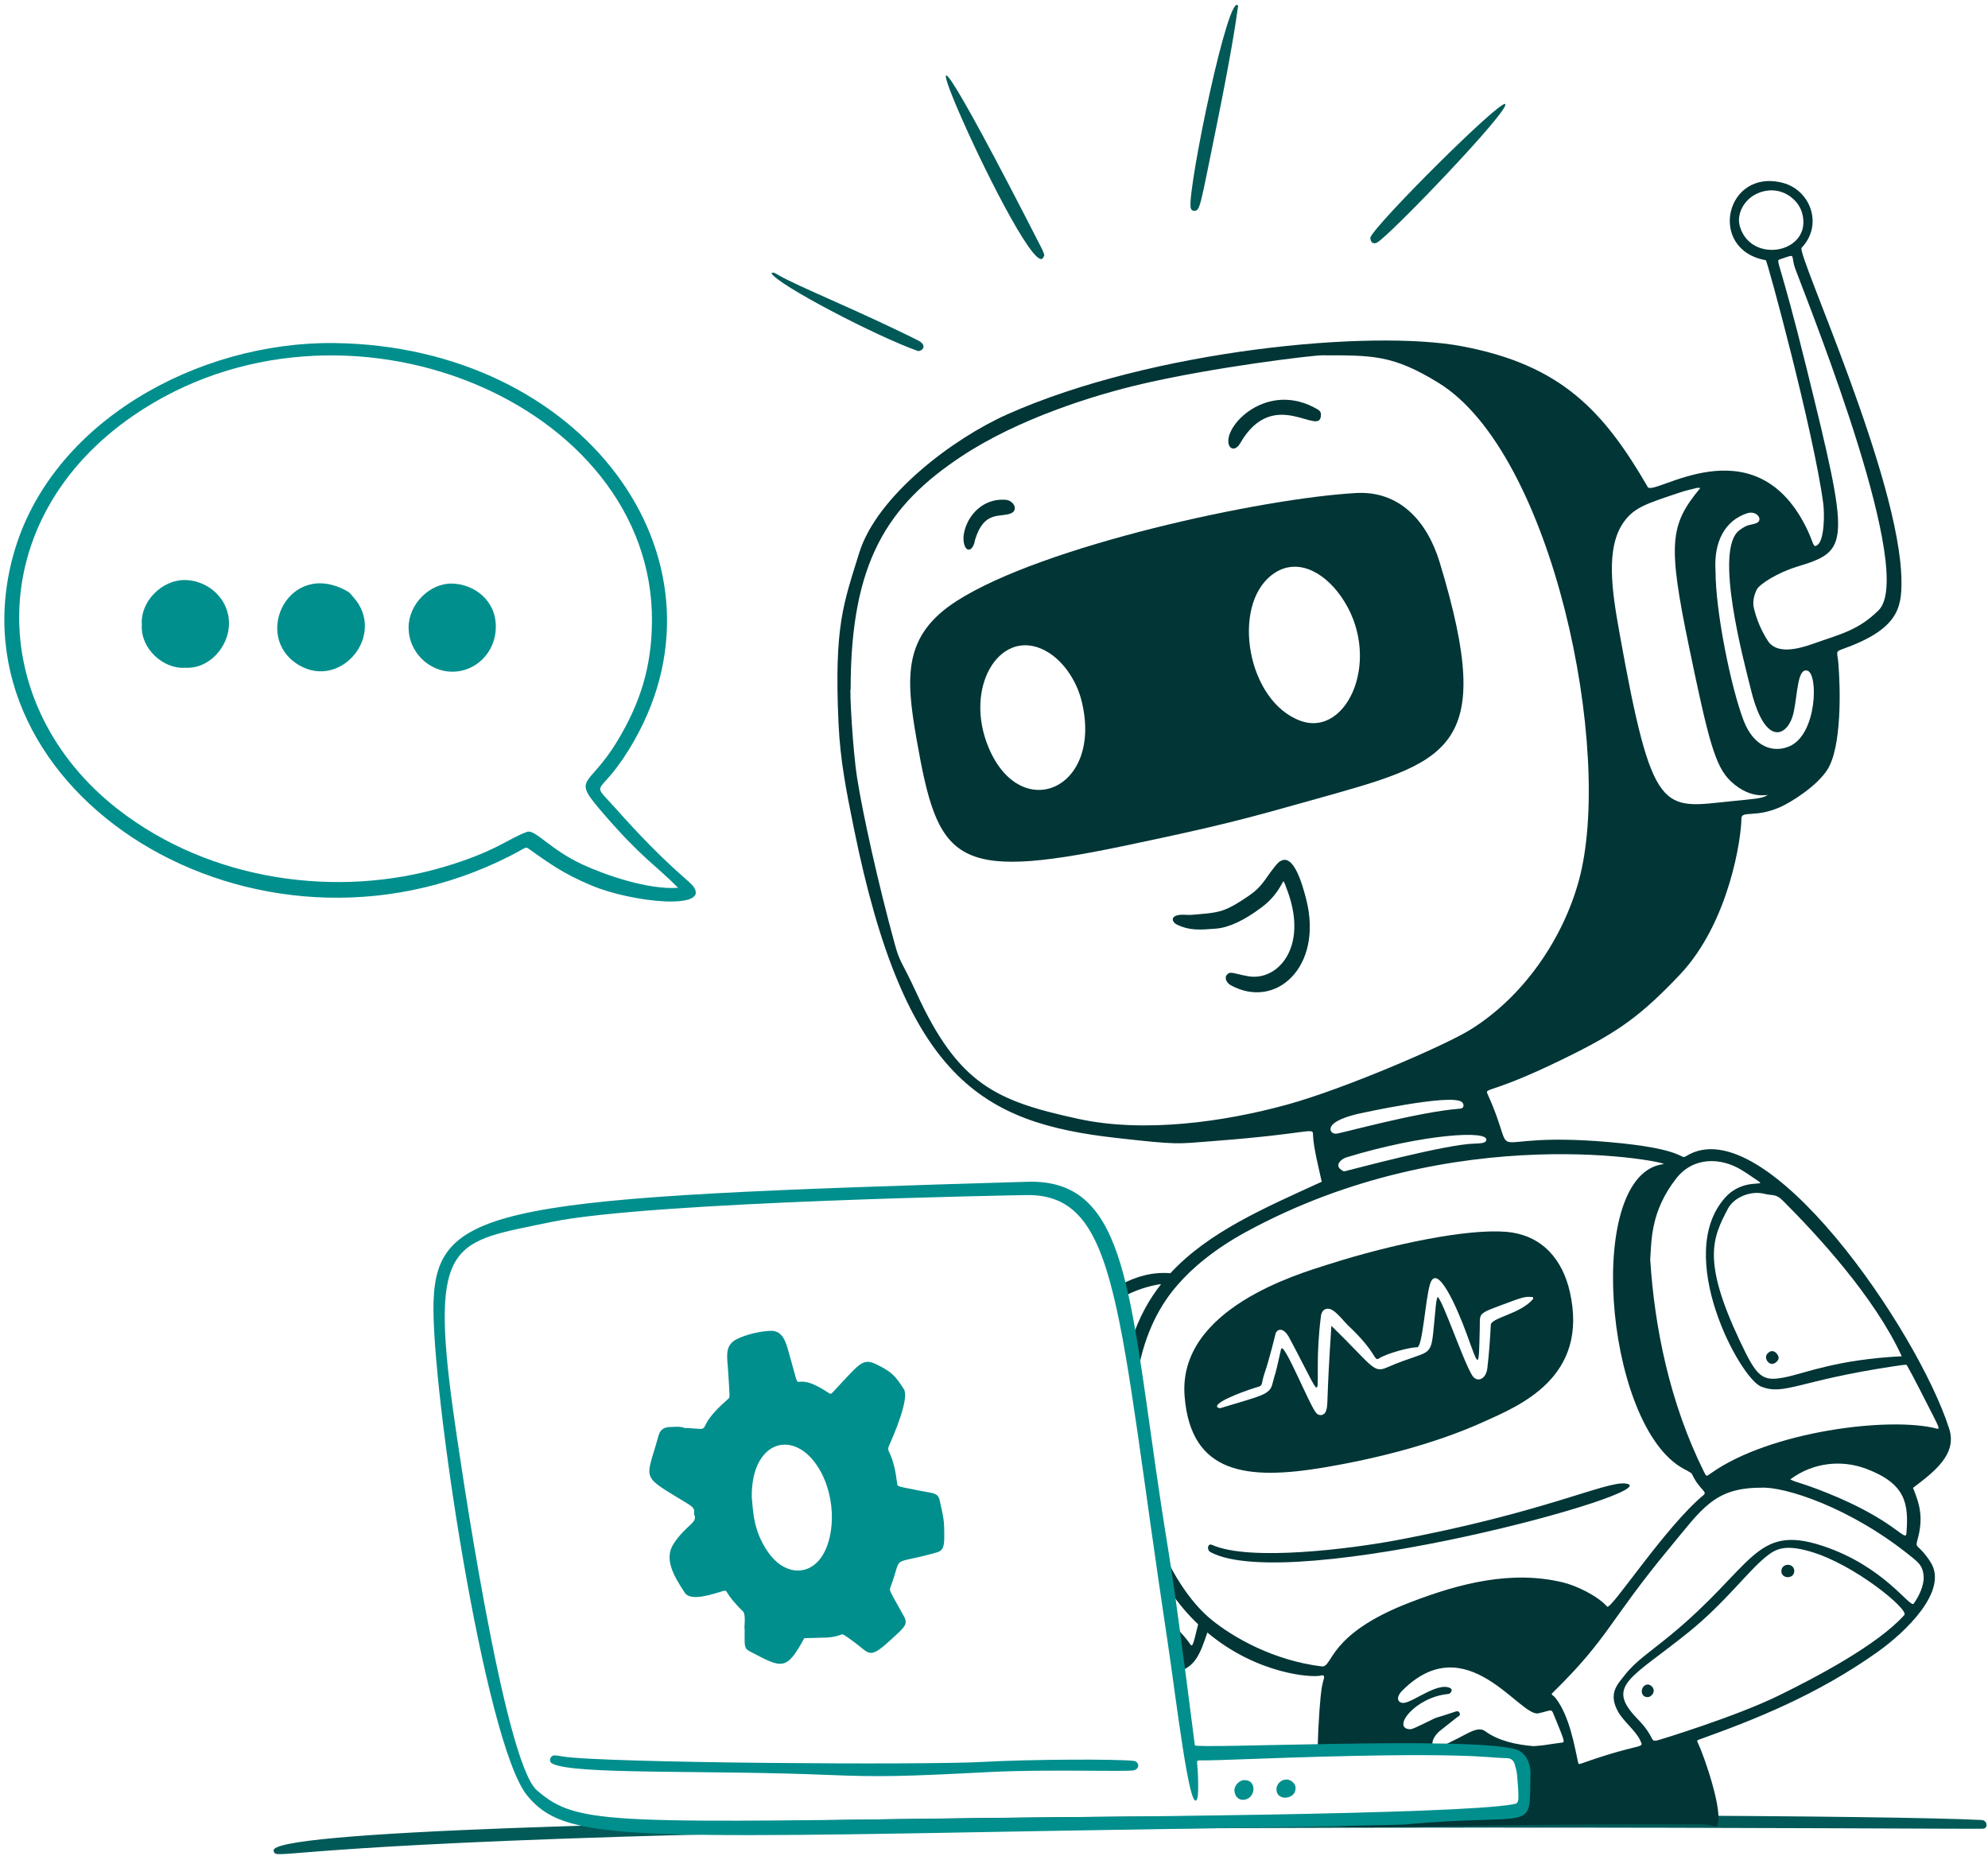 <svg width="361" height="337" viewBox="0 0 361 337" fill="none" xmlns="http://www.w3.org/2000/svg">
<g clip-path="url(#clip0_1_352)">
<path d="M359.849 330.492C360.883 330.545 361.092 332 360.093 332.076C358.366 332.206 196.867 330.924 113.179 333.523C49.672 335.495 50.121 337.82 49.687 336.077C47.916 328.942 327.495 328.832 359.849 330.492Z" fill="#015A58"/>
<path d="M216.193 37.61C216.229 37.911 216.362 38.256 216.807 38.271C217.945 38.309 217.849 37.894 220.867 23.09C223.36 10.873 224.423 4.145 224.828 1.055C223.112 -1.876 215.735 33.805 216.193 37.61Z" fill="#015A58"/>
<path d="M189.271 46.975C189.454 46.846 189.523 46.554 189.648 46.329C189.496 45.927 189.4 45.575 189.235 45.254C151.818 -27.994 185.537 49.576 189.271 46.975Z" fill="#015A58"/>
<path d="M273.323 18.894C272.381 18.153 249.973 40.468 248.842 43.113C248.831 44.023 249.367 44.384 250.032 44.062C252.082 43.073 274.446 19.777 273.323 18.894Z" fill="#015A58"/>
<path d="M166.716 61.822C156.203 56.545 144.764 51.953 141.394 49.975C140.299 49.333 140.464 49.519 140.071 49.598C141.089 51.66 159.204 61.115 166.744 63.762C167.807 63.61 168.22 62.576 166.716 61.822Z" fill="#015A58"/>
<path d="M246.277 89.527C229.153 90.474 189.393 99.092 173.754 109.112C164.018 115.351 164.433 122.794 166.43 134.182C170.304 156.278 173.04 160.084 203.698 153.688C221.749 149.921 226.107 148.701 238.201 145.303C262.926 138.352 271.944 136.736 261.428 102.102C259.12 94.502 254.026 89.099 246.277 89.527ZM179.519 135.747C175.008 124.977 181.326 114.415 189.132 117.821C192.939 119.483 195.476 123.641 196.363 127.117C200.48 143.249 185.401 149.789 179.519 135.747ZM236.153 130.889C226.504 127.384 223.543 110.15 230.913 104.433C235.229 101.083 240.239 103.675 243.471 108.241C251.218 119.185 244.801 134.03 236.153 130.889Z" fill="#023536"/>
<path d="M237.217 163.398C236.546 160.732 234.943 154.979 232.564 156.345C232.046 156.468 230.582 158.548 230.277 158.991C228.572 161.464 227.85 161.986 225.359 163.599C222.225 165.622 220.875 165.739 217.614 166.022C216.256 166.143 216.286 166.164 215.157 166.113C212.353 165.982 212.668 167.395 213.736 167.905C216.157 169.052 218.067 168.836 220.774 168.632C223.131 168.454 225.946 167.141 229.148 164.726C231.925 162.629 232.738 160.397 233.054 160.028C233.195 160.107 233.481 160.897 233.873 161.992C237.52 172.168 231.935 178.185 226.683 177.276C223.858 176.787 223.417 176.244 222.731 177.079C222.415 177.469 222.568 178.396 223.504 178.913C231.704 183.409 240.272 175.539 237.217 163.398Z" fill="#023536"/>
<path d="M225.209 80.483C231.281 69.923 239.772 79.534 239.861 75.392C239.922 74.983 239.725 74.61 239.319 74.369C230.106 68.913 222.019 77.44 223.153 80.774C223.447 81.636 224.447 81.809 225.209 80.483Z" fill="#023536"/>
<path d="M176.885 98.75C176.982 98.47 177.014 98.165 177.101 97.885C178.774 92.569 181.747 94.044 183.607 93.207C184.969 92.593 184.081 90.865 182.59 90.757C176.774 90.337 173.975 96.706 175.273 99.321C175.643 100.061 176.45 100.016 176.885 98.75Z" fill="#023536"/>
<path d="M295.247 269.399C291.712 268.861 280.495 274.686 253.185 279.758C245.662 281.154 227.007 283.636 220.075 280.527C219.316 280.186 219.05 281.444 219.842 281.866C234.419 289.619 303.577 270.666 295.247 269.399Z" fill="#023536"/>
<path d="M325.675 284.704C325.138 283.771 323.483 284.044 323.477 285.308C323.473 286.519 325.152 286.752 325.673 285.857C325.875 285.509 325.877 285.056 325.675 284.704Z" fill="#023536"/>
<path d="M299.237 305.889H299.044V305.91C297.919 306.118 297.697 308.12 299.158 308.181C299.41 308.192 299.652 308.084 299.882 307.87C300.821 306.997 299.982 305.906 299.237 305.889Z" fill="#023536"/>
<path d="M321.852 245.345C321.358 245.311 320.712 245.865 320.689 246.372C320.649 247.018 321.185 247.664 321.799 247.672C322.28 247.678 322.909 247.145 322.974 246.672C323.049 246.117 322.422 245.385 321.852 245.345Z" fill="#023536"/>
<path d="M240.556 266.457C249.805 264.892 260.433 262.251 269.398 258.195C275.851 255.276 288.624 250.166 285.056 234.544C283.781 228.961 280.225 224.251 273.5 223.685C266.625 223.105 253.183 225.776 241.091 229.637C235.782 231.333 213.87 237.662 215.111 253.525C216.223 267.739 226.499 268.836 240.556 266.457ZM228.314 251.883C229.464 251.581 228.953 251.318 229.625 249.382C230.497 246.877 231.641 242.126 231.641 242.126C232.037 241.177 233.16 241.124 234.106 242.895C241.884 257.46 238.054 253.256 239.867 239.002C240.033 237.687 241.089 237.255 242.176 238.047C243.173 238.774 244.27 240.188 244.774 240.661C250.233 245.784 249.425 247.283 250.421 246.667C252.031 245.672 256.15 244.619 257.344 244.651C258.314 244.676 258.819 236.08 259.657 233.243C260.932 228.921 264.745 237.886 266.291 242.118C268.625 248.505 268.532 248.937 268.712 241.055C268.779 238.178 268.152 238.67 274.572 236.278C276.929 235.4 277.295 235.47 278.219 235.52C278.431 235.531 278.488 235.783 278.338 235.954C275.995 238.629 270.779 239.284 270.715 240.584C270.58 243.242 270.408 245.655 270.09 248.421C269.847 250.522 268.186 251.134 267.324 249.744C265.706 247.137 262.08 236.355 261.07 235.505C260.829 235.853 260.729 237.124 260.721 237.193C259.621 247.798 261.011 244.32 251.802 248.336C249.36 249.401 249.212 247.999 241.765 240.756C240.799 255.259 241.231 254.863 240.791 256.217C240.534 257.007 239.617 257.227 239.043 256.619C237.828 255.329 233.024 243.23 232.624 245.009C231.196 251.379 231.844 248.188 231.044 251.346C230.55 253.305 228.934 253.461 221.68 255.683C221.403 255.768 221.058 255.575 221.018 255.482C220.575 254.436 227.268 252.157 228.314 251.883Z" fill="#023536"/>
<path d="M353.957 259.458C348.292 241.674 320.528 201.056 306.206 209.93C304.971 210.695 306.439 208.611 292.023 207.376C267.386 205.271 276.398 212.484 270.08 198.561C269.595 197.491 271.379 198.586 285.792 191.345C293.926 187.26 298.05 184.379 305.025 177.011C314.1 167.428 316.233 151.877 316.218 148.672C316.211 147.1 318.675 148.592 323.266 146.56C325.262 145.673 329.936 142.752 331.84 139.749C334.47 135.596 334.205 124.97 333.828 120.455C333.663 118.476 333.223 118.347 334.485 117.902C344.647 114.313 345.337 110.45 345.284 105.436C345.083 86.885 326.187 46.011 327.153 44.994C331.126 40.816 328.752 34.534 323.77 33.215C313.32 30.453 309.98 45.361 320.659 47.254C320.899 47.294 329.33 78.269 331.09 91.481C331.306 93.112 331.334 98.038 330.031 98.96C329.133 99.593 329.459 98.644 327.847 95.493C318.313 76.846 300.272 90.246 299.221 88.442C291.243 74.709 283.602 66.271 265.408 62.864C249.06 59.801 209.431 63.461 182.967 75.215C173.034 79.629 159.208 90.05 156.01 100.44C153.187 109.596 151.459 113.569 152.262 131.25C152.579 138.266 153.725 143.82 155.036 150.311C164.268 196.003 178.361 203.888 202.722 206.639C214.106 207.922 213.646 207.717 220.004 207.232C239.004 205.789 238.375 204.523 238.436 206.219C238.519 208.42 239.553 212.44 240.012 214.592C229.537 219.383 219.428 223.731 212.532 231.205C209.429 230.942 206.428 231.717 203.558 233.266C203.732 233.967 203.901 234.685 204.066 235.424C205.712 234.545 207.639 233.782 210.026 233.306C210.302 233.251 210.575 233.21 210.844 233.187C208.595 236.03 206.799 239.319 205.555 243.184C205.896 245.198 206.227 247.316 206.559 249.536C207.582 243.493 209.861 237.868 213.771 233.399C216.465 230.258 220.586 226.808 226.15 223.767C264.375 202.85 303.72 211.197 302.072 211.392C287.818 213.12 291.252 257.588 305.075 266.331C306.17 267.024 307.087 267.345 307.24 267.667C308.602 270.594 310.146 270.821 309.324 271.503C302.345 277.3 292.508 292.485 291.84 291.738C290.065 289.762 286.236 287.926 283.811 287.345C274.45 285.096 265.095 287.502 256.072 290.969C240.87 296.814 242.138 302.863 239.993 302.598C231.202 301.527 223.882 297.299 219.981 294.112C216.721 291.445 213.745 287.22 211.375 282.139C211.676 284.026 211.983 286.015 212.384 288.809C214.004 291.191 215.755 293.235 217.57 294.957C216.818 297.941 216.603 299.237 216.198 298.649C215.48 297.604 214.476 296.459 213.282 295.271C213.591 297.551 213.947 300.231 214.364 303.414C217.081 302.44 217.962 300.286 219.241 296.448C228.376 304.106 238.386 304.674 239.853 304.265C240.37 304.124 240.542 304.325 240.395 304.846C240.11 305.862 239.885 306.65 239.605 310.547C239.423 313.093 239.326 315.253 239.284 317.115C246.305 316.992 253.828 316.907 260.213 317.007C259.8 316.175 260.753 314.881 261.427 314.343C264.595 311.826 264.678 311.757 264.883 311.642C265.353 311.382 265.016 310.564 264.405 310.772C259.082 312.572 262.344 311.178 258.032 313.241C256.549 313.951 256.276 314.027 256.003 314.01C252.648 313.826 256.97 308.169 262.994 307.608C263.49 307.565 263.799 306.83 263.471 306.62C261.259 305.197 256.488 309.249 254.817 309.232C253.794 309.221 253.398 308.243 254.649 306.987C266.306 295.298 276.002 311.841 279.345 311.121C281.534 310.643 281.702 310.276 282.028 311.077C284.341 316.719 284.237 316.353 283.4 316.465C280.048 316.914 280.882 316.903 278.501 317.083C275.422 316.831 272.146 316.166 269.653 314.342C268.418 313.434 266.495 314.798 264.811 315.628C263.464 316.289 262.587 316.744 261.973 317.041C267.649 317.166 272.217 317.46 274.344 318.04C276.405 318.6 277.104 320.925 277.11 322.397C277.146 332.3 278.656 328.641 254.168 330.86C253.59 330.913 248.501 331.089 241.467 331.318C245.612 332.603 260.609 331.083 308.854 331.288C311.48 331.299 311.527 331.949 311.789 331.504C313.088 329.266 309.375 318.652 308.365 316.596C308.1 316.058 308.11 316.043 308.678 315.838C318.683 312.246 329.887 307.826 340.932 299.989C346.003 296.393 353.896 288.861 350.565 283.658C348.461 280.367 347.731 281.245 348.156 279.754C349.319 275.673 348.644 273.265 347.383 270.181C351.244 267.256 355.429 264.08 353.957 259.458ZM315.94 41.11C315.171 38.516 317.217 35.036 321.036 34.6C324.044 34.257 326.591 36.347 327.24 38.664C329.266 45.892 318.001 48.137 315.94 41.11ZM326.346 102.897C335.911 99.987 336.006 99.085 328.021 66.737C323.182 47.115 322.373 47.367 323.19 47.098C326.445 46.032 324.997 46.144 326.049 48.93C329.508 58.073 347.879 104.218 341.125 110.831C337.374 114.507 334.286 115.105 329.3 116.884C326.501 117.877 322.633 118.864 321.026 116.371C319.835 114.531 318.997 112.55 318.493 110.45C318.221 109.323 318.486 108.13 319.007 107.063C319.492 106.076 322.811 103.977 326.346 102.897ZM317.266 93.203C319.06 92.616 320.299 94.487 318.888 95.018C317.838 95.41 317.459 95.084 315.843 96.3C311.177 99.807 316.635 119.953 318.065 125.688C318.679 128.145 320.242 132.987 322.766 132.967C324.052 132.957 325.261 131.464 325.708 129.365C326.443 125.904 326.39 121.295 328.184 121.776C330.219 122.314 329.965 133.291 325.005 135.492C322.023 136.812 318.454 135.662 316.605 130.801C314.318 124.782 311.524 111.1 311.524 103.706C311.16 98.354 313.253 94.514 317.266 93.203ZM294.901 94.736C296.83 92.078 299.075 91.441 305.111 89.412C306.113 89.075 307.151 88.847 308.178 88.59C308.354 88.546 308.559 88.609 308.752 88.626C303.195 95.332 302.807 98.659 306.748 117.634C310.222 134.363 311.45 139.177 314.273 141.85C318.141 145.521 321.508 144.07 320.918 144.415C319.869 145.033 318.67 145.055 314.416 145.489C301.862 146.768 300.105 148.579 294.056 114.787C292.717 107.307 291.499 99.432 294.901 94.736ZM233.79 200.569C222.321 203.731 207.783 205.777 195.828 203.178C180.953 199.946 174.074 196.977 166.441 180.357C163.775 174.548 163.438 174.929 162.514 171.557C159.443 160.39 156.684 147.852 155.65 141.297C154.816 136.009 154.259 125.11 154.468 125.103C154.468 102.109 161.127 91.767 174.646 82.838C184.92 76.048 198.488 71.787 207.345 69.726C220.593 66.644 238.295 64.522 240.074 64.522C249.295 64.518 252.93 64.435 261.204 69.512C281.985 82.272 293.1 136.496 286.702 159.91C283.835 170.396 276.712 181.01 266.891 187.044C262.077 189.998 243.968 197.767 233.79 200.569ZM241.615 205.152C241.461 204.093 243.274 203.04 246.59 202.263C246.756 202.223 263.456 198.527 265.438 200.105C265.643 200.268 265.756 200.492 265.754 200.736C265.754 201.272 265.298 201.31 264.93 201.338C257.294 201.958 243.545 205.813 242.649 205.864C242.162 205.9 241.685 205.641 241.615 205.152ZM269.865 207.134C269.748 207.403 269.513 207.628 267.802 207.664C262.534 207.78 245.997 212.264 244.21 212.681C244.093 212.711 243.949 212.688 243.829 212.609C243.443 212.349 243.125 212.162 243.039 211.766C242.884 211.044 243.826 210.364 244.547 210.148C258.209 205.972 270.756 205.093 269.865 207.134ZM323.789 218.065C329.851 224.12 340.375 235.453 345.339 246.285C333.689 246.859 327.911 249.311 324.311 250.061C319.95 250.969 319.083 250.192 315.862 243.336C309.068 228.884 310.98 224.768 313.793 219.454C314.864 217.434 317.885 216.163 320.36 216.775C322.004 217.184 322.426 216.707 323.789 218.065ZM345.808 293.271C340.905 298.738 329.77 304.572 322.991 307.898C315.282 311.682 301.352 315.961 300.858 316.058C299.579 316.306 300.57 315.435 297.37 312.151C291.417 306.038 296.208 304.803 306.607 296.408C313.276 291.024 317.336 285.386 320.67 282.698C322.385 281.315 323.986 280.36 328.758 281.749C336.758 284.077 346.693 292.284 345.808 293.271ZM349.315 286.252C349.434 287.972 348.32 290.109 347.504 291.206C346.85 292.085 342.173 284.391 330.893 280.691C318.598 276.658 318.418 284.571 303.233 297.018C299.48 300.093 296.936 301.72 295.055 304.162C293.776 305.818 291.969 307.446 293.801 310.776C294.824 312.637 297.015 314.235 297.857 316.056C298.603 317.676 298.258 316.289 287.105 320.249C286.721 320.385 286.641 320.36 286.556 319.991C285.971 317.358 285.037 311.625 282.494 308.37C282.017 307.756 281.556 307.77 281.894 307.44C292.268 297.285 292.095 294.44 303.296 280.943C309.044 274.017 311.292 270.152 319.734 270.152C323.815 269.868 335.957 273.598 347.241 282.815C348.487 283.833 349.19 284.452 349.315 286.252ZM325.096 268.639C329.216 265.56 334.428 265.024 338.922 266.731C346.002 269.415 346.646 272.964 346.182 278.463C346.041 280.119 344.069 276.046 331.874 271.136C326.928 269.148 326.238 269.268 325.096 268.639ZM310.737 267.496C309.828 268.142 309.891 268.199 309.43 267.276C303.169 254.718 300.431 240.899 299.662 228.706C299.903 225.179 299.751 219.937 304.376 214.007C307.515 209.981 312.533 210.186 316.23 212.448C317.279 213.084 318.291 213.791 319.304 214.481C320.875 215.543 316.567 213.81 313.284 217.459C303.864 227.924 315.949 250.273 319.806 251.793C324.031 253.456 326.549 250.711 343.741 248.125C346.327 247.737 346.187 247.756 346.343 248.049C347.104 249.468 346.591 248.326 350.948 256.896C352.019 259.001 352.295 259.581 351.742 259.433C343.078 257.156 321.373 259.95 310.737 267.496Z" fill="#023536"/>
<path d="M192.684 332.438C112.56 333.9 102.417 334.154 95.756 326.083C87.969 316.649 78.23 251.603 78.728 236.367C79.3 218.819 91.19 217.405 186.551 214.596C203.985 214.082 204.955 232.743 210.013 267.602C212.764 286.555 211.987 277.857 216.971 316.923C217.064 317.649 266.454 315.256 275.157 317.628C277.218 318.189 277.963 320.514 277.923 321.986C277.616 333.201 279.566 329.086 255.077 331.306C253.005 331.494 192.724 332.434 192.684 332.438ZM187.292 330.045C197.307 329.927 264.781 329.505 274.737 327.639C275.811 327.438 275.943 327.603 275.477 322.264C275.421 321.614 275.229 320.964 275.044 320.335C274.831 319.614 274.318 319.252 273.549 319.254C269.949 319.257 267 317.943 227.173 319.411C217.898 319.752 219.457 319.638 217.881 319.672C217.051 319.689 217.466 319.737 217.547 322.671C217.568 323.405 217.655 325.966 217.386 326.648C216.073 329.977 213.508 307.936 211.987 297.874C202.95 238.127 203.265 216.934 186.544 217.009C186.504 217.009 117.98 218.159 100.058 221.912C82.576 225.573 77.906 224.718 82.305 256.301C83.407 264.226 91.461 319.826 97.485 325.089C105.012 331.663 110.811 330.941 187.292 330.045Z" fill="#008F8D"/>
<path d="M134.923 292.62C131.423 289.216 132.253 288.63 131.334 288.905C129.37 289.492 125.429 290.862 124.355 289.235C122.256 286.05 120.521 283.011 122.368 280.251C124.639 276.854 126.763 276.523 126.068 275.043C125.859 274.602 126.581 274.105 125.014 273.143C116.08 267.658 117.254 269.176 119.587 260.677C119.892 259.563 120.668 259.141 121.703 259.129C122.561 259.12 123.43 258.966 124.275 259.29C124.452 259.358 124.673 259.3 124.872 259.315C130.122 259.675 125.467 259.893 132.16 254.088C132.632 253.679 132.509 253.936 132.213 248.876C132.064 246.33 131.452 244.221 134.03 243.053C135.578 242.35 137.846 241.751 139.89 241.662C142.355 241.554 142.807 244.127 143.433 246.303C145.833 254.658 143.101 248.116 150.287 252.821C150.88 253.209 150.869 253.194 151.336 252.696C156.012 247.743 156.579 246.519 159.089 247.724C161.934 249.092 162.575 249.846 164.115 252.226C165.229 253.946 162.215 260.766 161.389 262.644C161.237 262.988 161.258 263.261 161.417 263.585C162.289 265.366 162.65 267.285 162.889 269.233C162.986 270.019 162.688 269.822 167.102 270.712C169.412 271.178 170.336 271.025 170.645 272.48C171.346 275.774 171.486 275.867 171.467 279.234C171.46 280.732 171.238 281.583 170.2 281.878C161.288 284.43 164.073 281.899 161.682 288.265C161.47 288.829 161.468 288.706 164.168 293.549C164.973 294.992 164.037 295.65 162.253 297.317C157.818 301.46 158.077 300.395 155.262 298.298C153.257 296.807 153.06 296.707 152.761 296.826C151.005 297.531 149.506 297.347 146.055 297.472C142.771 303.457 142.086 303.012 136.054 299.814C135.055 299.285 135.224 298.683 135.224 295.829C135.051 295.829 135.533 293.213 134.923 292.62ZM136.51 271.836C136.762 274.444 136.779 277.932 139.428 281.789C142.237 285.878 146.307 286.139 148.696 283.356C151.698 279.857 152 272.107 148.707 266.664C144.266 259.322 136.413 261.492 136.51 271.836Z" fill="#008F8D"/>
<path d="M205.849 319.753C202.769 319.408 187.192 319.454 178.319 319.95C167.681 320.541 109.147 320.141 102.167 318.953C101.379 318.819 100.887 318.739 100.606 318.768C99.909 318.842 99.543 319.848 100.286 320.244C104.16 322.311 128.188 321.386 150.17 322.301C159.69 322.699 164.019 322.595 179.821 321.778C190.08 321.248 204.722 321.78 205.91 321.464C207.096 321.151 206.827 319.863 205.849 319.753Z" fill="#008F8D"/>
<path d="M226.063 323.254C228.28 323.262 228.06 326.651 225.827 326.829C224.872 326.905 224.197 326.135 224.159 325.137C224.122 324.171 225.162 323.161 226.063 323.254Z" fill="#008F8D"/>
<path d="M235.253 324.79C235.242 326.809 231.752 327.122 231.79 324.901C231.807 323.924 232.676 323.09 233.711 323.141C234.58 323.185 235.393 324.108 235.253 324.79Z" fill="#008F8D"/>
<path d="M60.742 62.297C105.687 62.852 134.029 101.106 115.243 134.353C108.896 145.585 106.725 141.099 111.812 146.82C121.032 157.191 125.072 159.82 125.911 160.974C129.037 165.28 114.868 163.932 107.371 160.777C102.284 158.636 99.915 156.892 95.963 154.103C95.381 153.694 95.474 153.976 92.704 155.389C46.262 179.084 -9.453 143.88 2.408 100.816C9.058 76.677 35.928 61.992 60.742 62.297ZM118.39 112.829C118.657 73.052 62.102 49.443 24.203 75.477C-3.192 94.295 -2.686 128.175 21.372 146.923C38.373 160.171 61.502 163.098 80.611 157.422C89.991 154.635 92.249 152.316 95.692 151.06C97.164 150.524 99.805 154.218 105.768 156.981C110.025 158.953 117.806 161.611 123.137 161.213C119.11 157.128 116.592 155.853 109.728 147.925C103.595 140.841 106.693 143.452 112.02 134.696C116.321 127.629 118.335 121.002 118.39 112.829Z" fill="#008F8D"/>
<path d="M63.136 107.406C63.52 107.626 63.8 108.024 64.109 108.365C70.312 115.2 61.906 125.336 54.248 120.758C45.602 115.59 52.532 101.327 63.136 107.406Z" fill="#008F8D"/>
<path d="M82.058 105.972C86.082 106.051 90.051 108.978 90.039 113.817C90.028 118.472 86.4 121.999 82.107 121.975C77.814 121.95 74.186 118.328 74.194 113.961C74.201 109.668 78.062 105.892 82.058 105.972Z" fill="#008F8D"/>
<path d="M33.568 121.251C29.675 121.52 25.471 117.78 25.752 113.449C25.46 109.171 29.459 105.297 33.54 105.323C37.549 105.35 41.576 108.502 41.586 113.233C41.593 117.321 38.054 121.556 33.568 121.251Z" fill="#008F8D"/>
</g>
<defs>
<clipPath id="clip0_1_352">
<rect width="359.952" height="335.806" fill="white" transform="translate(0.791 0.884)"/>
</clipPath>
</defs>
</svg>
